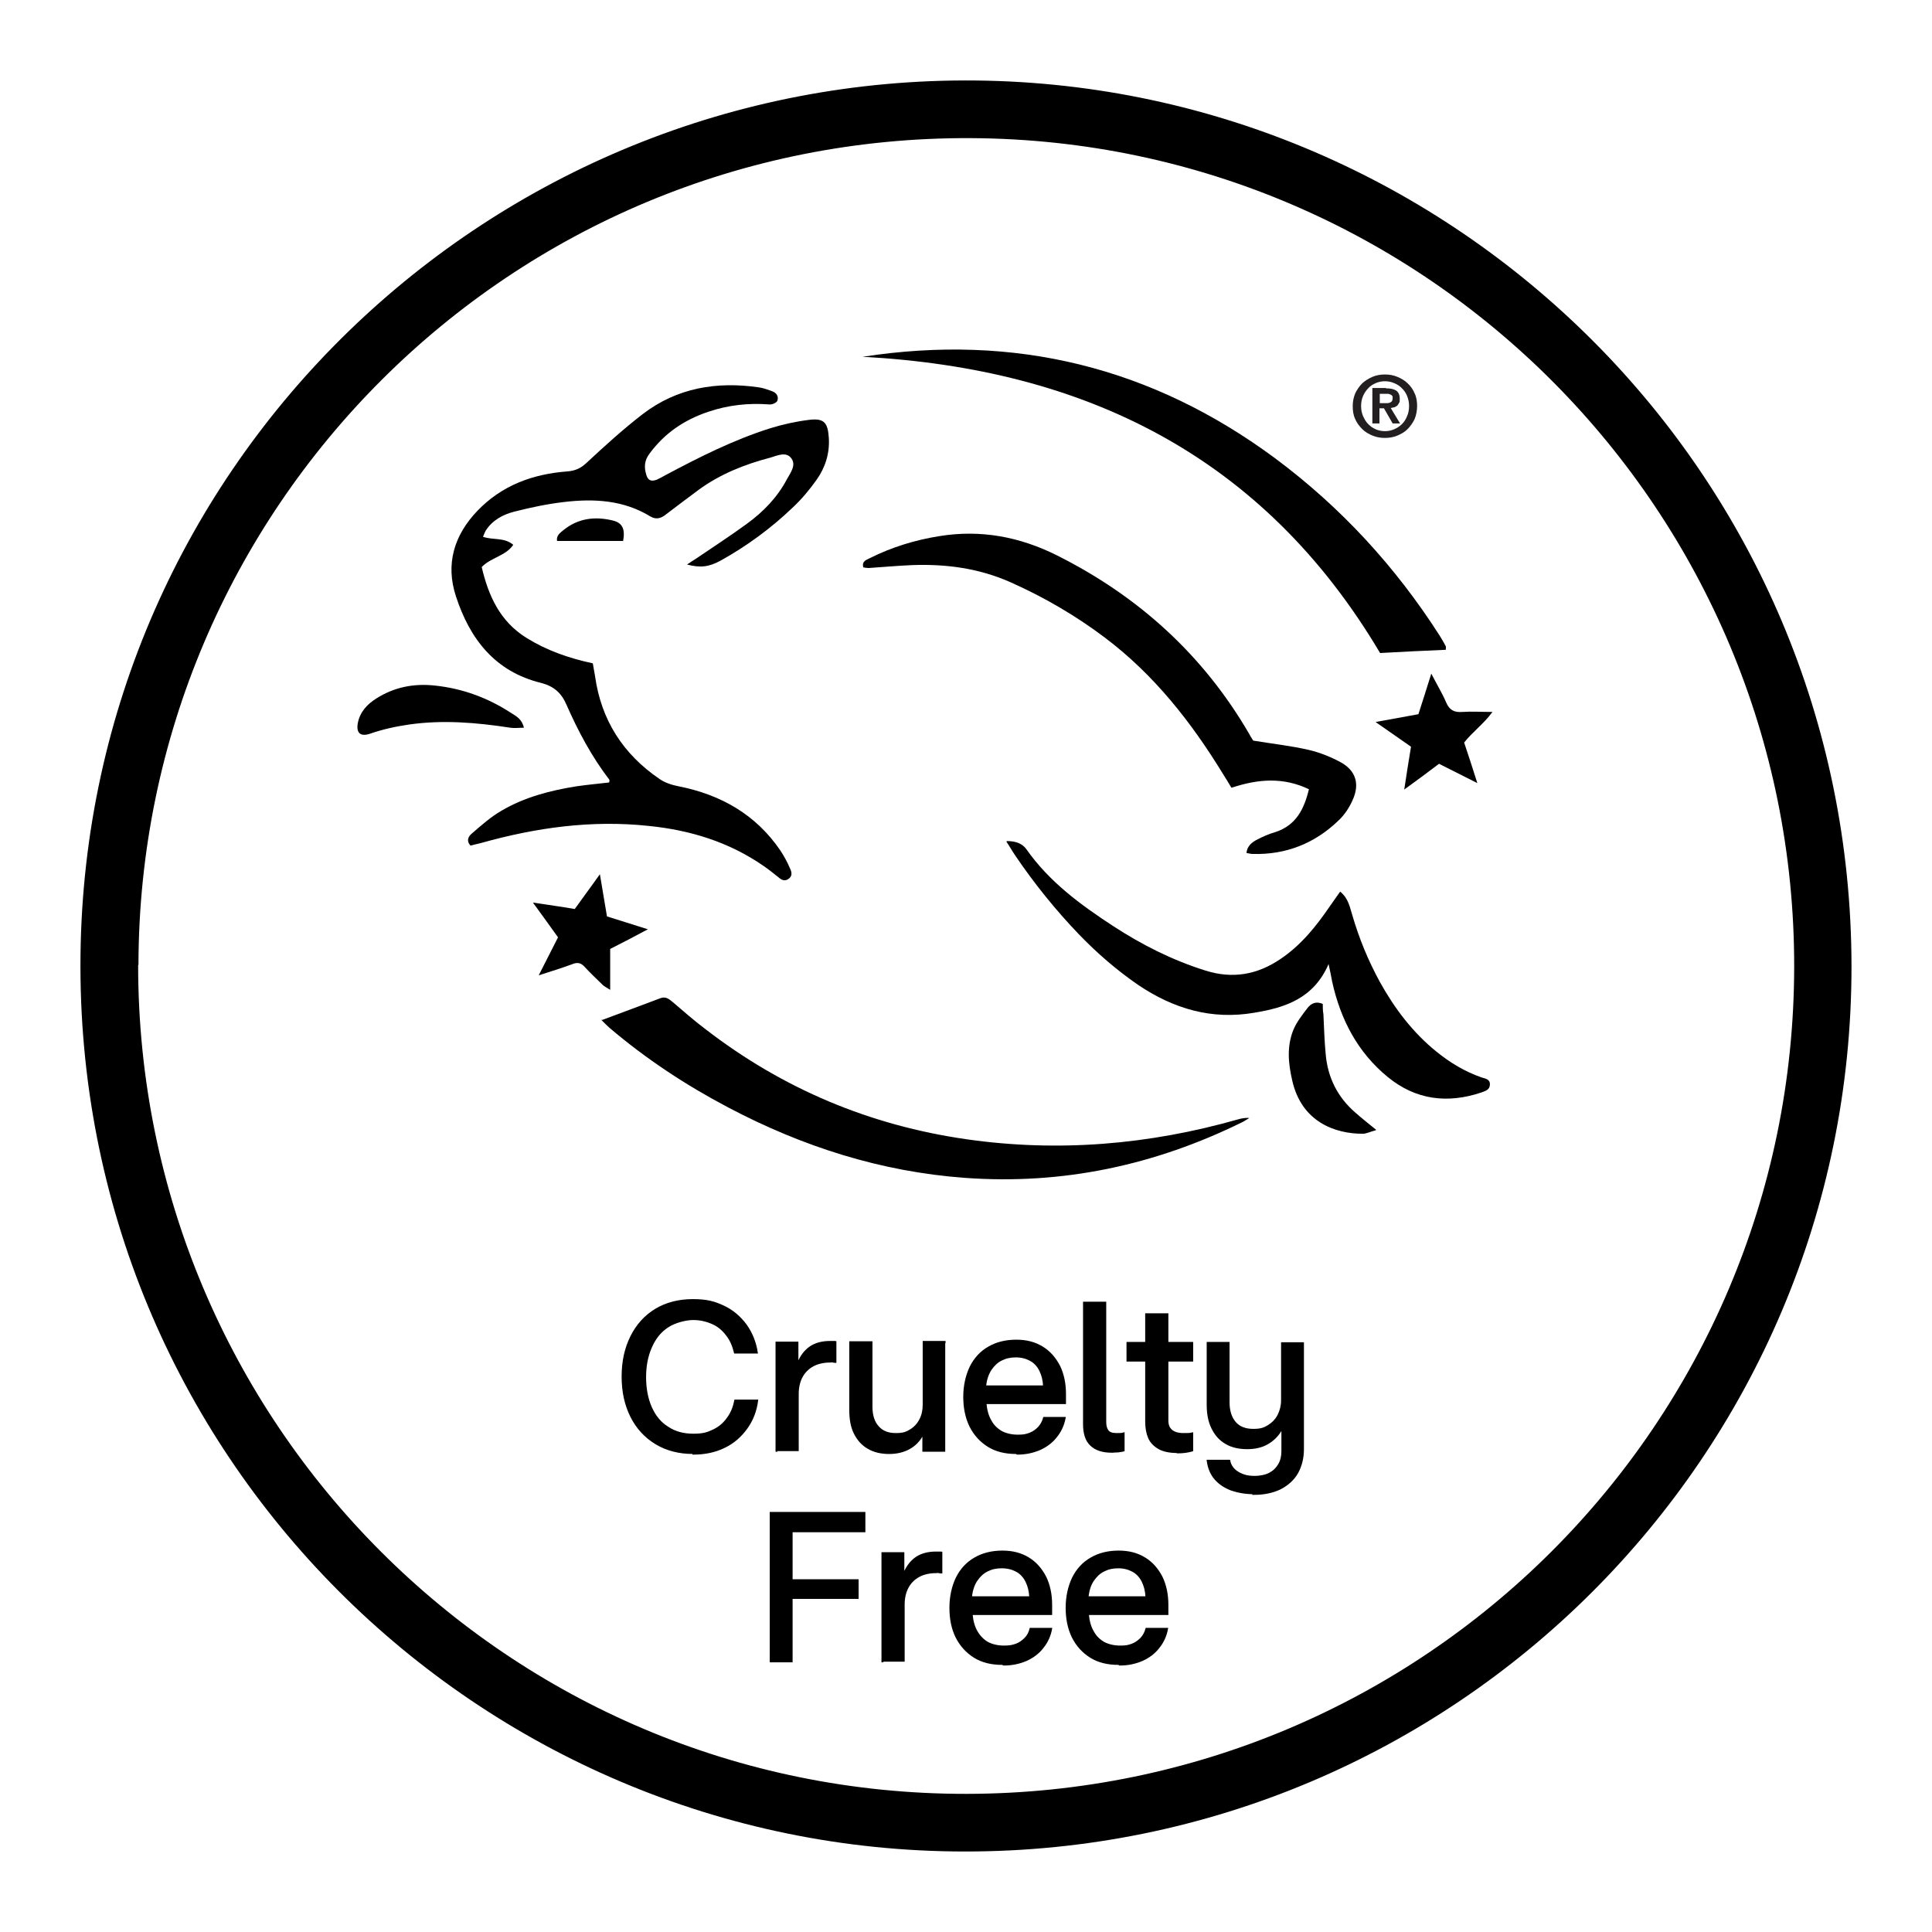 <!--?xml version="1.0" encoding="UTF-8"?-->
<svg viewBox="0 0 600 600" version="1.1" xmlns="http://www.w3.org/2000/svg">
  <defs>
    <style>
      .cls-1 {
        fill: #231f20;
      }

      .cls-2 {
        stroke: #000;
        stroke-miterlimit: 10;
        stroke-width: .5px;
      }
    </style>
  </defs>
  <!-- Generator: Adobe Illustrator 28.6.0, SVG Export Plug-In . SVG Version: 1.2.0 Build 709)  -->
  <g>
    <g id="Layer_1">
      <path d="M575,300.2c0,152-123.6,274.9-275.3,274.8-151.1,0-276.5-123.3-274.7-278.4C26.8,143.9,152.4,23.4,303.1,25c148.7,1.6,271.8,122.5,271.9,275.2ZM42.9,299.7c0,142.3,115.2,257.6,257.3,257.4,141.9-.2,256.8-114.9,257-256.8.2-141.4-114-256.6-255.5-257.4-143.2-.8-258.5,114.9-258.7,256.8h0Z"></path>
      <g>
        <path d="M215.3,451.3c-4.4,0-8.3-1-11.6-3s-5.9-4.8-7.7-8.4-2.7-7.7-2.7-12.4.9-8.8,2.7-12.4,4.3-6.4,7.6-8.4,7.2-3,11.6-3,6.7.7,9.5,2,5.1,3.3,6.9,5.7c1.8,2.5,3,5.4,3.5,8.7h-6.9c-.5-2.1-1.3-4-2.5-5.5-1.2-1.6-2.6-2.8-4.4-3.6s-3.8-1.3-6-1.3-5.6.8-7.9,2.3-4,3.6-5.2,6.4c-1.2,2.7-1.8,5.8-1.8,9.3s.6,6.7,1.8,9.4c1.2,2.7,2.9,4.8,5.2,6.2,2.2,1.5,4.9,2.2,7.9,2.2s4.3-.4,6.2-1.3,3.3-2.1,4.5-3.8c1.2-1.6,1.9-3.5,2.3-5.5h6.9c-.4,3.2-1.5,6.1-3.3,8.6s-4,4.5-6.9,5.9c-2.8,1.4-6.1,2.1-9.7,2.1v-.2Z" class="cls-2"></path>
        <path d="M241.1,450.6v-33.7h6.6v6.3h.2c.9-2.2,2.2-3.8,3.8-4.9,1.7-1.1,3.7-1.6,6.1-1.6s1.4,0,1.7,0v6.3c-.2,0-.5,0-.8-.1s-.6,0-.9,0c-2,0-3.8.4-5.3,1.2-1.5.8-2.7,2-3.5,3.5s-1.2,3.3-1.2,5.3v17.5h-6.6v.2Z" class="cls-2"></path>
        <path d="M293.3,416.9v33.7h-6.6v-5h-.2c-1,1.8-2.3,3.2-4.1,4.2s-3.9,1.5-6.3,1.5-4.7-.5-6.5-1.6c-1.8-1-3.2-2.6-4.2-4.6s-1.4-4.4-1.4-7.3v-21h6.7v20.1c0,2.7.7,4.8,2,6.2,1.3,1.5,3.1,2.2,5.5,2.2s3.3-.4,4.6-1.2,2.3-1.9,3-3.3,1-2.9,1-4.6v-19.5h6.6v.2Z" class="cls-2"></path>
        <path d="M315.6,451.3c-3.4,0-6.3-.7-8.7-2.2-2.4-1.5-4.3-3.6-5.6-6.2-1.3-2.7-1.9-5.7-1.9-9.1s.7-6.6,2-9.3c1.3-2.6,3.2-4.7,5.7-6.1,2.4-1.4,5.3-2.1,8.5-2.1s5.8.7,8.1,2.1,4,3.4,5.3,5.9c1.2,2.5,1.8,5.4,1.8,8.6s0,.9,0,1.4v1.5h-24.7c.2,2.2.7,4,1.6,5.5.8,1.5,2,2.6,3.4,3.4,1.4.7,3.1,1.1,5,1.1s2.6-.2,3.7-.6,2-1.1,2.8-1.9c.7-.8,1.3-1.8,1.6-3h6.5c-.4,2.2-1.3,4.2-2.7,5.9-1.3,1.7-3.1,3-5.1,3.9-2.1.9-4.4,1.4-7,1.4l-.3-.2ZM324.2,430.5c-.1-1.9-.5-3.5-1.2-4.9s-1.7-2.5-3-3.2-2.8-1.1-4.5-1.1-3.1.3-4.5,1-2.4,1.7-3.3,3c-.9,1.4-1.5,3.1-1.7,5.2h18.3,0Z" class="cls-2"></path>
        <path d="M345.2,450.9c-2.8,0-4.9-.7-6.4-2.1s-2.2-3.6-2.2-6.5v-37.8h6.7v37.1h0c0,1.1.2,2,.7,2.7s1.4,1,2.8,1,1.5,0,2.2-.2v5.4c-.4.1-.9.2-1.7.3-.7,0-1.5.1-2.2.1h.1Z" class="cls-2"></path>
        <path d="M365.7,451c-2.4,0-4.4-.4-5.8-1.2-1.4-.8-2.5-1.9-3.1-3.3s-.9-3.1-.9-5v-18.9h-5.8v-5.6h5.8v-8.9h6.7v8.9h7.7v5.6h-7.7v18.6c0,1.3.4,2.3,1.2,3,.8.7,2,1.1,3.8,1.1s1.7,0,2.7-.2v5.4c-1.4.4-2.9.6-4.4.6h-.2Z" class="cls-2"></path>
        <path d="M389.6,463.8c-2.6,0-5-.4-7.1-1.1-2.1-.8-3.8-1.9-5.1-3.4-1.3-1.5-2.1-3.4-2.4-5.7h6.8c.2,1.1.7,2,1.5,2.8s1.8,1.3,2.9,1.7c1.1.4,2.3.5,3.6.5s3.2-.3,4.5-1,2.2-1.6,2.9-2.8c.7-1.2,1-2.6,1-4.1v-6.9h-.2c-1,1.9-2.4,3.3-4.2,4.4s-4,1.6-6.5,1.6-4.8-.5-6.6-1.6c-1.8-1-3.2-2.6-4.2-4.6s-1.5-4.4-1.5-7.3v-19.3h6.6v18.5c0,2.7.7,4.8,2,6.3s3.2,2.2,5.6,2.2,3.4-.4,4.7-1.2c1.3-.8,2.4-1.9,3.1-3.3s1.1-2.9,1.1-4.6v-17.8h6.6v32.9c0,2.8-.6,5.2-1.8,7.4-1.2,2.1-3,3.7-5.3,4.9-2.3,1.1-5,1.7-8.2,1.7l.2-.2Z" class="cls-2"></path>
        <path d="M239.3,516v-46.2h29.2v5.8h-22.6v15.1h20.5v5.6h-20.5v19.7h-6.6,0Z" class="cls-2"></path>
        <path d="M274,516v-33.7h6.6v6.3h.2c.9-2.2,2.2-3.8,3.8-4.9,1.7-1.1,3.7-1.6,6.1-1.6s1.4,0,1.7,0v6.3c-.2,0-.5,0-.8-.1s-.6,0-.9,0c-2,0-3.8.4-5.3,1.2-1.5.8-2.7,2-3.5,3.5s-1.2,3.3-1.2,5.3v17.5h-6.6v.2Z" class="cls-2"></path>
        <path d="M311.3,516.8c-3.4,0-6.3-.7-8.7-2.2-2.4-1.5-4.3-3.6-5.6-6.2s-1.9-5.7-1.9-9.1.7-6.6,2-9.3c1.3-2.6,3.2-4.7,5.7-6.1,2.4-1.4,5.3-2.1,8.5-2.1s5.8.7,8.1,2.1c2.3,1.4,4,3.4,5.3,5.9,1.2,2.5,1.8,5.4,1.8,8.6s0,.9,0,1.4v1.5h-24.7c.2,2.2.7,4,1.6,5.5s2,2.6,3.4,3.4c1.4.7,3.1,1.1,5,1.1s2.6-.2,3.8-.6c1.1-.4,2-1.1,2.8-1.9s1.3-1.8,1.6-3h6.5c-.4,2.2-1.3,4.2-2.7,5.9-1.3,1.7-3.1,3-5.1,3.9-2.1.9-4.4,1.4-7,1.4l-.4-.2ZM319.9,496c-.1-1.9-.5-3.5-1.2-4.9s-1.7-2.5-3-3.2-2.8-1.1-4.6-1.1-3.1.3-4.5,1-2.4,1.7-3.3,3-1.5,3.1-1.7,5.2h18.3Z" class="cls-2"></path>
        <path d="M347.4,516.8c-3.4,0-6.3-.7-8.7-2.2-2.4-1.5-4.3-3.6-5.6-6.2-1.3-2.7-1.9-5.7-1.9-9.1s.7-6.6,2-9.3c1.3-2.6,3.2-4.7,5.7-6.1,2.4-1.4,5.3-2.1,8.5-2.1s5.8.7,8.1,2.1,4,3.4,5.3,5.9c1.2,2.5,1.8,5.4,1.8,8.6s0,.9,0,1.4v1.5h-24.7c.2,2.2.7,4,1.6,5.5.8,1.5,2,2.6,3.4,3.4,1.4.7,3.1,1.1,5,1.1s2.6-.2,3.7-.6,2-1.1,2.8-1.9c.7-.8,1.3-1.8,1.6-3h6.5c-.4,2.2-1.3,4.2-2.7,5.9-1.3,1.7-3.1,3-5.1,3.9-2.1.9-4.4,1.4-7,1.4l-.3-.2ZM356,496c-.1-1.9-.5-3.5-1.2-4.9s-1.7-2.5-3-3.2-2.8-1.1-4.5-1.1-3.1.3-4.5,1-2.4,1.7-3.3,3-1.5,3.1-1.7,5.2h18.3,0Z" class="cls-2"></path>
      </g>
      <g>
        <path d="M213.4,175.3c1-.7,1.8-1.2,2.6-1.7,5.3-3.6,10.7-7.1,15.9-10.9,5.1-3.7,9.5-8.2,12.5-13.9,1.1-2,2.9-4.3,1.4-6.4-1.6-2.3-4.4-.9-6.5-.3-8,2.1-15.6,5.1-22.3,10-3.4,2.5-6.8,5.1-10.1,7.6-1.5,1.2-3,1.8-4.9.7-8.3-5.1-17.5-5.6-26.8-4.5-5.2.6-10.4,1.7-15.5,3-3.5.9-6.7,2.6-8.8,5.8-.3.5-.5,1.1-.9,2,3.1,1.1,6.6.1,9.4,2.5-2.4,3.5-6.9,3.9-9.8,6.9,2.1,9,5.7,16.9,13.9,22,6.3,3.9,13.1,6.3,20.6,7.9.2,1.3.5,2.7.7,4,1.9,13.6,8.7,24.2,20,31.9,1.7,1.2,3.9,1.9,6,2.3,13.1,2.6,24,8.8,31.6,20,1.1,1.7,2.1,3.5,2.9,5.4.6,1.2.9,2.5-.5,3.4-1.2.8-2.2.2-3.1-.6-1.5-1.2-3-2.4-4.6-3.5-10.7-7.4-22.7-11.1-35.6-12.4-17.7-1.9-35,.5-52.1,5.3-1.1.3-2.2.5-3.3.8-1.4-1.6-.6-2.9.5-3.8,2.9-2.5,5.8-5.1,9.1-7,7.1-4.2,15.1-6.3,23.3-7.6,3.4-.5,6.8-.8,10.2-1.2,0-.4.2-.7,0-.9-5.5-7.2-9.7-15.1-13.3-23.3-1.6-3.7-4-5.7-7.8-6.7-14.4-3.5-22.2-13.7-26.5-26.9-3.3-10-.6-19,6.7-26.6,7.6-7.9,17.2-11.4,27.9-12.2,2.5-.2,4.2-1,6-2.7,5.6-5.2,11.3-10.4,17.4-15.1,10.7-8.2,23-10.2,36.1-8.3,1.4.2,2.7.7,4.1,1.2,1.4.5,2.1,1.7,1.6,3-.3.6-1.6,1.2-2.5,1.1-6.5-.5-12.8.2-19,2.3-7.4,2.5-13.5,6.6-18.2,13-1.6,2.1-1.7,4.2-1,6.5.5,1.8,1.5,2.2,3.2,1.6.9-.4,1.8-.9,2.7-1.4,10.5-5.6,21.2-11,32.6-14.6,3.9-1.2,7.9-2.1,12-2.6,4.7-.6,5.9.8,6.2,5.6.3,4.8-1.1,9.2-3.8,13-2.2,3.1-4.7,6.1-7.5,8.7-6.7,6.4-14.2,11.9-22.3,16.4-3.7,2-6.3,2.3-10.5,1.2h.1Z"></path>
        <path d="M382.4,244.6c-.9-1.5-1.7-2.9-2.5-4.1-9.9-16.2-21.5-31-36.8-42.5-9-6.8-18.8-12.5-29.1-17.1-9.8-4.4-20.1-5.8-30.8-5.4-4.5.2-9,.6-13.4.9-.6,0-1.2-.1-1.7-.2-.5-2,1-2.3,2.1-2.9,6.8-3.4,14-5.6,21.5-6.8,12.9-2.1,25,.2,36.6,6,25.3,12.7,45.4,30.9,59.7,55.5.4.8.9,1.5,1.2,2,6,1,11.7,1.6,17.3,2.9,3.4.8,6.9,2.2,10,3.9,4.6,2.6,5.8,6.7,3.6,11.6-1,2.3-2.5,4.6-4.3,6.3-7.4,7.2-16.4,10.8-26.8,10.5-.6,0-1.2-.2-1.9-.3.2-2.1,1.6-3.2,3-4,1.9-1,3.9-1.9,6-2.5,6.4-2.1,8.9-7.1,10.4-13.3-8-3.8-15.7-3.2-23.9-.5h-.2Z"></path>
        <path d="M267.9,110.8c47.2-7.3,89.9,3.2,128.2,31.6,20.4,15.2,37.3,33.6,51,55,.7,1.1,1.3,2.2,1.9,3.3.1.2,0,.5,0,1.1-6.8.3-13.7.6-20.4,1-36.3-61.2-91.8-88.3-160.7-92h0Z"></path>
        <path d="M186.9,316.8c6.5-2.4,12.3-4.6,18.2-6.8,1.6-.6,2.6.2,3.7,1.1,3.4,2.9,6.8,5.9,10.4,8.6,24,18.5,51,29.8,80.9,34.1,28.6,4.1,56.8,1.7,84.5-6.2,1.1-.3,2.2-.5,3.4-.4-.7.4-1.4.9-2.2,1.3-27.2,13.4-55.8,19.5-86.1,17.3-26.1-1.9-50.5-9.7-73.6-21.9-13.1-6.9-25.4-15-36.7-24.6-.8-.7-1.5-1.4-2.7-2.6h.2Z"></path>
        <path d="M312.7,261.2c3,0,4.9.9,6.1,2.6,7.1,10.1,16.8,17.2,26.9,23.8,8.9,5.8,18.4,10.6,28.6,13.8,8.5,2.7,16.2,1.3,23.4-3.6,6.4-4.3,11.1-10.2,15.4-16.5,1-1.4,2-2.8,3.1-4.4,2.6,2.1,3,4.9,3.8,7.4,2.1,7.2,4.9,14,8.5,20.6,4.6,8.3,10.2,15.7,17.6,21.7,4.2,3.4,8.8,6.2,14,8,1.2.4,2.7.5,2.6,2.3-.1,1.6-1.4,1.9-2.7,2.4-10.5,3.5-20.3,2.3-29-4.8-9.4-7.7-14.7-17.9-17.3-29.7-.3-1.6-.6-3.2-1.1-5.4-4.6,10.6-13.3,13.5-23,15.1-13.3,2.3-25.1-1.2-36.1-8.6-6.7-4.6-12.8-9.9-18.4-15.7-7.3-7.6-13.9-15.8-19.8-24.5-.9-1.3-1.6-2.6-2.8-4.4h.2Z"></path>
        <path d="M201.2,288.6c-4.3,2.3-7.9,4.2-11.7,6.1v12.7c-1-.6-1.7-1-2.3-1.5-1.9-1.9-3.9-3.7-5.7-5.7-1.1-1.2-2.2-1.4-3.7-.8-3.2,1.2-6.5,2.2-10.5,3.5,2.2-4.3,4-7.9,6-11.8-2.4-3.4-4.9-6.8-7.8-10.8,2.8.4,4.7.7,6.7,1s4,.6,6.3,1c2.4-3.4,4.9-6.7,7.8-10.8.8,4.9,1.5,8.8,2.2,13.1,3.9,1.2,7.9,2.5,12.7,4h0Z"></path>
        <path d="M427.3,224.2c4.9-.9,9-1.6,13.2-2.4,1.3-4,2.5-7.8,4-12.6,1.8,3.5,3.4,6.1,4.6,8.9,1,2.4,2.5,3.2,5,3,2.9-.2,5.9,0,9.4,0-2.7,3.7-6.2,6.2-8.8,9.5,1.3,3.9,2.6,7.8,4.1,12.6-4.4-2.2-8.1-4.1-11.9-6-3.4,2.6-6.8,5.1-10.8,8,.7-4.8,1.4-8.9,2.1-13.3-3.3-2.3-6.7-4.7-10.9-7.6h0Z"></path>
        <path d="M162.6,226c-1.5,0-2.8.2-4.1,0-10.4-1.6-20.9-2.5-31.4-1-4.2.6-8.3,1.5-12.3,2.9-2.8.9-4.2-.2-3.7-3.2.6-3.5,2.9-6,5.8-7.8,5.5-3.5,11.6-4.7,18.1-4,8.6.9,16.5,3.8,23.7,8.5,1.6,1,3.4,1.9,4,4.6h0Z"></path>
        <path d="M427.3,351c-1.9.5-3,1.1-4.1,1.1-8.5,0-19-3.6-21.9-16.6-1.2-5.2-1.7-10.4.3-15.5,1-2.5,2.8-4.8,4.5-7,1-1.3,2.6-2.2,4.7-1.2,0,1,0,2.1.2,3.2.2,4.1.3,8.2.7,12.3.6,7.3,3.7,13.5,9.3,18.3,1.8,1.6,3.7,3.1,6.4,5.3h-.1Z"></path>
        <path d="M193.4,168h-20.4c-.3-1.6.9-2.5,1.9-3.3,4.5-3.7,9.7-4.4,15.2-3.1,3.3.7,4.1,2.8,3.4,6.5h0Z"></path>
        <path d="M420.9,122.1c.6-1.2,1.3-2.2,2.2-3.1.9-.8,2-1.5,3.2-2s2.5-.7,3.8-.7,2.6.2,3.8.7c1.2.5,2.3,1.1,3.2,2,.9.8,1.7,1.9,2.2,3.1.6,1.2.8,2.6.8,4s-.3,2.9-.8,4.1c-.6,1.2-1.3,2.2-2.2,3.1s-2,1.5-3.2,2-2.5.7-3.8.7-2.6-.2-3.8-.7c-1.2-.5-2.3-1.1-3.2-2-.9-.9-1.7-1.9-2.2-3.1-.6-1.2-.8-2.6-.8-4.1s.3-2.8.8-4ZM423.3,129.2c.4.9.9,1.8,1.6,2.5s1.4,1.2,2.3,1.6c.9.4,1.9.6,2.9.6s2-.2,2.9-.6,1.7-.9,2.4-1.6,1.2-1.5,1.6-2.5c.4-.9.6-2,.6-3.1s-.2-2.1-.6-3.1-.9-1.7-1.6-2.4-1.4-1.2-2.4-1.6c-.9-.4-1.9-.6-2.9-.6s-2,.2-2.9.6-1.7.9-2.3,1.6c-.7.7-1.2,1.5-1.6,2.4s-.6,2-.6,3.1.2,2.2.6,3.1ZM430.4,120.6c1.4,0,2.4.2,3.2.7.7.5,1.1,1.3,1.1,2.5s0,.9-.2,1.3-.4.7-.6.9c-.3.2-.6.4-.9.5-.4,0-.7.2-1.1.2l2.9,4.8h-2.3l-2.7-4.7h-1.4v4.7h-2.2v-11h4.2ZM430.4,125.2c.6,0,1.1,0,1.5-.3.4-.2.6-.6.6-1.3s0-.5-.2-.7c-.1-.2-.3-.3-.5-.4-.2,0-.5-.2-.7-.2h-2.6v2.9h1.9Z" class="cls-1"></path>
      </g>
    </g>
  </g>
</svg>